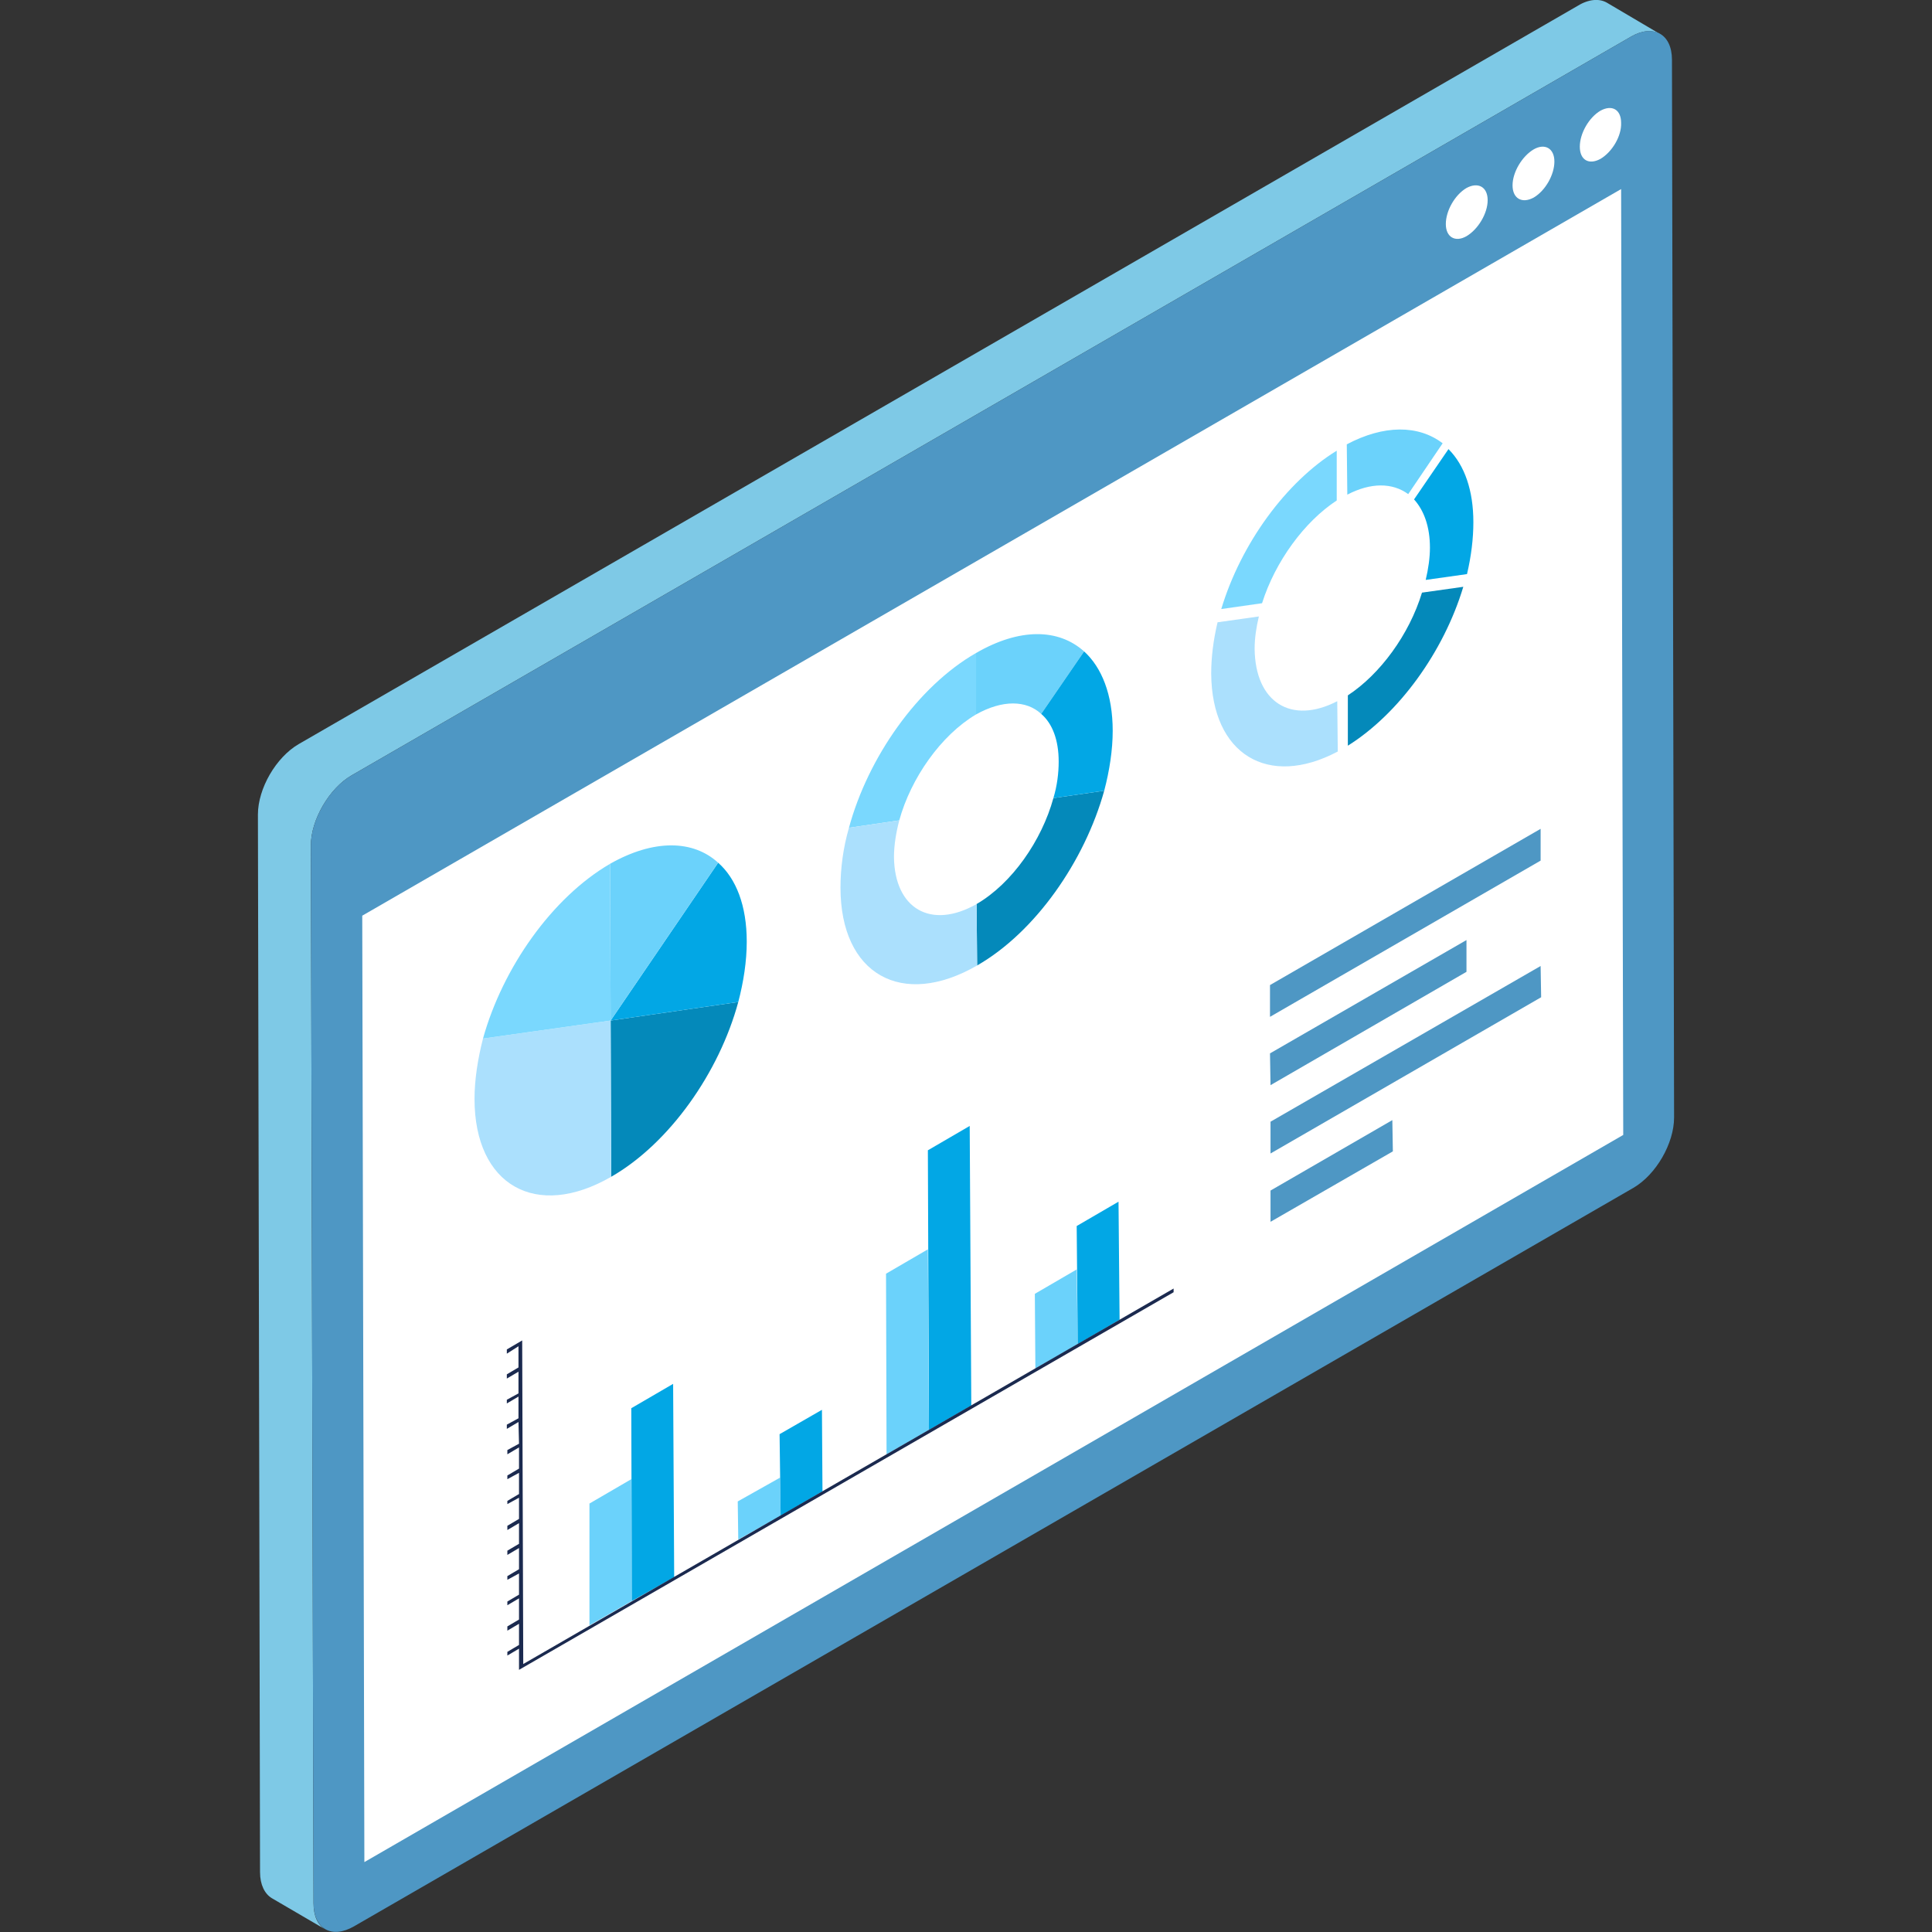 <?xml version="1.0" encoding="UTF-8"?>
<!DOCTYPE svg PUBLIC "-//W3C//DTD SVG 1.1//EN" "http://www.w3.org/Graphics/SVG/1.1/DTD/svg11.dtd">
<!-- Creator: CorelDRAW 2018 (64 Bit Versão de avaliação) -->
<svg xmlns="http://www.w3.org/2000/svg" xml:space="preserve" width="300px" height="300px" version="1.1" style="shape-rendering:geometricPrecision; text-rendering:geometricPrecision; image-rendering:optimizeQuality; fill-rule:evenodd; clip-rule:evenodd"
viewBox="0 0 36.48 36.48"
 xmlns:xlink="http://www.w3.org/1999/xlink">
 <rect x="0" y="0" width="36.48" height="36.48" fill="#333333" stroke="none"/>
 <defs>
  <style type="text/css">
   <![CDATA[
    .fil0 {fill:none}
    .fil5 {fill:#02A7E5}
    .fil4 {fill:#0489BA}
    .fil9 {fill:#1B2A4F}
    .fil2 {fill:#4E97C4}
    .fil8 {fill:#6BD2FB}
    .fil7 {fill:#7AD8FE}
    .fil1 {fill:#7EC9E6}
    .fil6 {fill:#ABE0FD}
    .fil3 {fill:white}
   ]]>
  </style>
 </defs>
 <g id="Camada_x0020_1">
  <rect class="fil0" width="36.48" height="36.48"/>
  <g id="_1825385364048">
   <path class="fil1" d="M30.34 0.05c-0.14,-0.08 -0.34,-0.07 -0.55,0.06l-24.15 13.94c-0.43,0.25 -0.77,0.84 -0.77,1.33l0.04 19.97c0,0.24 0.09,0.41 0.22,0.49l1.01 0.59c-0.14,-0.08 -0.22,-0.25 -0.22,-0.5l-0.05 -19.97c0,-0.48 0.35,-1.08 0.77,-1.32l24.16 -13.95c0.21,-0.12 0.4,-0.13 0.54,-0.05l-1 -0.59z"/>
   <path class="fil2" d="M30.8 0.69c0.42,-0.24 0.77,-0.05 0.77,0.44l0.04 19.97c0,0.49 -0.34,1.08 -0.77,1.33l-24.15 13.94c-0.43,0.25 -0.77,0.05 -0.77,-0.44l-0.05 -19.97c0,-0.48 0.35,-1.08 0.77,-1.32l24.16 -13.95z"/>
   <g>
    <polygon class="fil3" points="30.61,3.57 30.65,21.43 6.88,35.16 6.84,17.29 "/>
   </g>
   <g>
    <path class="fil3" d="M27.69 3.55c0.22,-0.12 0.4,-0.02 0.4,0.23 0,0.25 -0.18,0.55 -0.4,0.68 -0.21,0.12 -0.39,0.02 -0.39,-0.23 0,-0.25 0.17,-0.55 0.39,-0.68z"/>
   </g>
   <g>
    <path class="fil3" d="M30.22 2.09c0.22,-0.12 0.39,-0.02 0.39,0.23 0.01,0.25 -0.17,0.55 -0.39,0.68 -0.22,0.12 -0.39,0.02 -0.39,-0.23 0,-0.25 0.17,-0.55 0.39,-0.68z"/>
   </g>
   <g>
    <path class="fil3" d="M28.96 2.82c0.21,-0.12 0.39,-0.02 0.39,0.23 0,0.25 -0.17,0.55 -0.39,0.68 -0.22,0.12 -0.4,0.02 -0.4,-0.23 0,-0.25 0.18,-0.55 0.4,-0.68z"/>
   </g>
   <path class="fil4" d="M11.53 19.27l2.41 -0.35c-0.36,1.33 -1.3,2.67 -2.4,3.3l-0.01 -2.95z"/>
   <path class="fil5" d="M13.56 16.29c0.34,0.3 0.54,0.81 0.54,1.49 0,0.37 -0.06,0.76 -0.16,1.14l-2.41 0.35 2.03 -2.98z"/>
   <path class="fil6" d="M9.12 19.61l2.41 -0.34 0.01 2.95c-1.42,0.82 -2.58,0.16 -2.58,-1.47 0,-0.36 0.06,-0.75 0.16,-1.14z"/>
   <path class="fil7" d="M11.52 16.31l0.01 2.96 -2.41 0.34c0.37,-1.33 1.3,-2.66 2.4,-3.3z"/>
   <path class="fil8" d="M11.52 16.31c0.83,-0.47 1.57,-0.45 2.04,-0.02l-2.03 2.98 -0.01 -2.96z"/>
   <path class="fil7" d="M18.43 12.33l0 1.16c-0.66,0.39 -1.23,1.2 -1.45,2l-0.95 0.14c0.36,-1.33 1.3,-2.67 2.4,-3.3z"/>
   <path class="fil8" d="M18.43 12.33c0.83,-0.48 1.56,-0.46 2.04,-0.03l-0.81 1.18c-0.28,-0.26 -0.73,-0.27 -1.23,0.01l0 -1.16z"/>
   <path class="fil4" d="M19.89 15.07l0.96 -0.14c-0.37,1.33 -1.3,2.67 -2.4,3.3l-0.01 -1.16c0.67,-0.39 1.23,-1.2 1.45,-2z"/>
   <path class="fil5" d="M20.47 12.3c0.33,0.3 0.54,0.81 0.54,1.5 0,0.36 -0.06,0.75 -0.16,1.13l-0.96 0.14c0.07,-0.23 0.1,-0.47 0.1,-0.69 0,-0.41 -0.12,-0.72 -0.33,-0.9l0.81 -1.18z"/>
   <path class="fil6" d="M16.03 15.63l0.95 -0.14c-0.06,0.23 -0.1,0.47 -0.1,0.69 0.01,0.98 0.7,1.38 1.56,0.89l0.01 1.16c-1.42,0.82 -2.58,0.17 -2.58,-1.47 0,-0.36 0.05,-0.75 0.16,-1.13z"/>
   <path class="fil8" d="M25.43 8.39c0.7,-0.37 1.35,-0.37 1.81,-0.02l-0.65 0.96c-0.3,-0.22 -0.71,-0.22 -1.15,0.01l-0.01 -0.95z"/>
   <path class="fil5" d="M27.35 8.48c0.31,0.31 0.47,0.79 0.47,1.38 0,0.31 -0.04,0.64 -0.12,0.98l-0.78 0.11c0.05,-0.21 0.08,-0.42 0.08,-0.61 0,-0.39 -0.11,-0.7 -0.3,-0.91l0.65 -0.95z"/>
   <path class="fil7" d="M25.24 8.51l0 0.94c-0.61,0.4 -1.16,1.15 -1.41,1.94l-0.77 0.11c0.37,-1.23 1.22,-2.4 2.18,-2.99z"/>
   <path class="fil6" d="M22.99 11.75l0.78 -0.11c-0.05,0.21 -0.08,0.41 -0.08,0.61 0.01,1.01 0.69,1.44 1.56,0.99l0.01 0.95c-1.32,0.7 -2.38,0.05 -2.39,-1.47 0,-0.31 0.04,-0.63 0.12,-0.97z"/>
   <path class="fil4" d="M26.85 11.19l0.78 -0.11c-0.37,1.23 -1.22,2.4 -2.18,3l0 -0.95c0.61,-0.4 1.16,-1.15 1.4,-1.94z"/>
   <polygon class="fil8" points="11.92,27.93 11.93,30.23 11.13,30.69 11.13,28.39 "/>
   <polygon class="fil5" points="12.71,26.13 12.73,29.78 11.93,30.23 11.92,26.59 "/>
   <polygon class="fil8" points="14.73,27.9 14.74,28.62 13.94,29.07 13.93,28.35 "/>
   <polygon class="fil5" points="15.52,26.62 15.53,28.16 14.74,28.62 14.72,27.08 "/>
   <polygon class="fil5" points="18.31,21.26 18.34,26.54 17.54,27 17.52,21.72 "/>
   <polygon class="fil8" points="17.52,23.59 17.54,27 16.74,27.46 16.73,24.05 "/>
   <polygon class="fil8" points="20.33,23.97 20.35,25.38 19.55,25.84 19.54,24.43 "/>
   <polygon class="fil5" points="21.12,22.69 21.14,24.92 20.35,25.38 20.33,23.15 "/>
   <polygon class="fil9" points="22.16,24.33 22.16,24.4 9.8,31.53 9.8,31.13 9.58,31.26 9.58,31.19 9.8,31.06 9.8,30.66 9.58,30.79 9.58,30.71 9.8,30.58 9.8,30.18 9.58,30.31 9.58,30.24 9.8,30.11 9.8,29.71 9.58,29.83 9.58,29.76 9.8,29.63 9.8,29.23 9.58,29.36 9.58,29.28 9.8,29.15 9.8,28.76 9.58,28.89 9.58,28.81 9.8,28.68 9.8,28.28 9.58,28.4 9.58,28.34 9.8,28.21 9.8,27.81 9.58,27.93 9.58,27.86 9.8,27.73 9.8,27.33 9.58,27.46 9.58,27.38 9.8,27.26 9.79,26.85 9.57,26.98 9.57,26.9 9.79,26.78 9.79,26.37 9.57,26.5 9.57,26.43 9.79,26.31 9.79,25.9 9.57,26.03 9.57,25.95 9.79,25.82 9.79,25.42 9.57,25.56 9.57,25.48 9.86,25.31 9.88,31.42 "/>
   <polygon class="fil2" points="29.09,18.24 29.1,18.83 23.99,21.78 23.99,21.18 "/>
   <polygon class="fil2" points="26.29,21.15 26.3,21.74 23.99,23.07 23.99,22.48 "/>
   <polygon class="fil2" points="27.69,17.75 27.69,18.35 23.99,20.49 23.98,19.89 "/>
   <polygon class="fil2" points="29.09,15.65 29.09,16.25 23.98,19.2 23.98,18.6 "/>
  </g>
 </g>
</svg>
